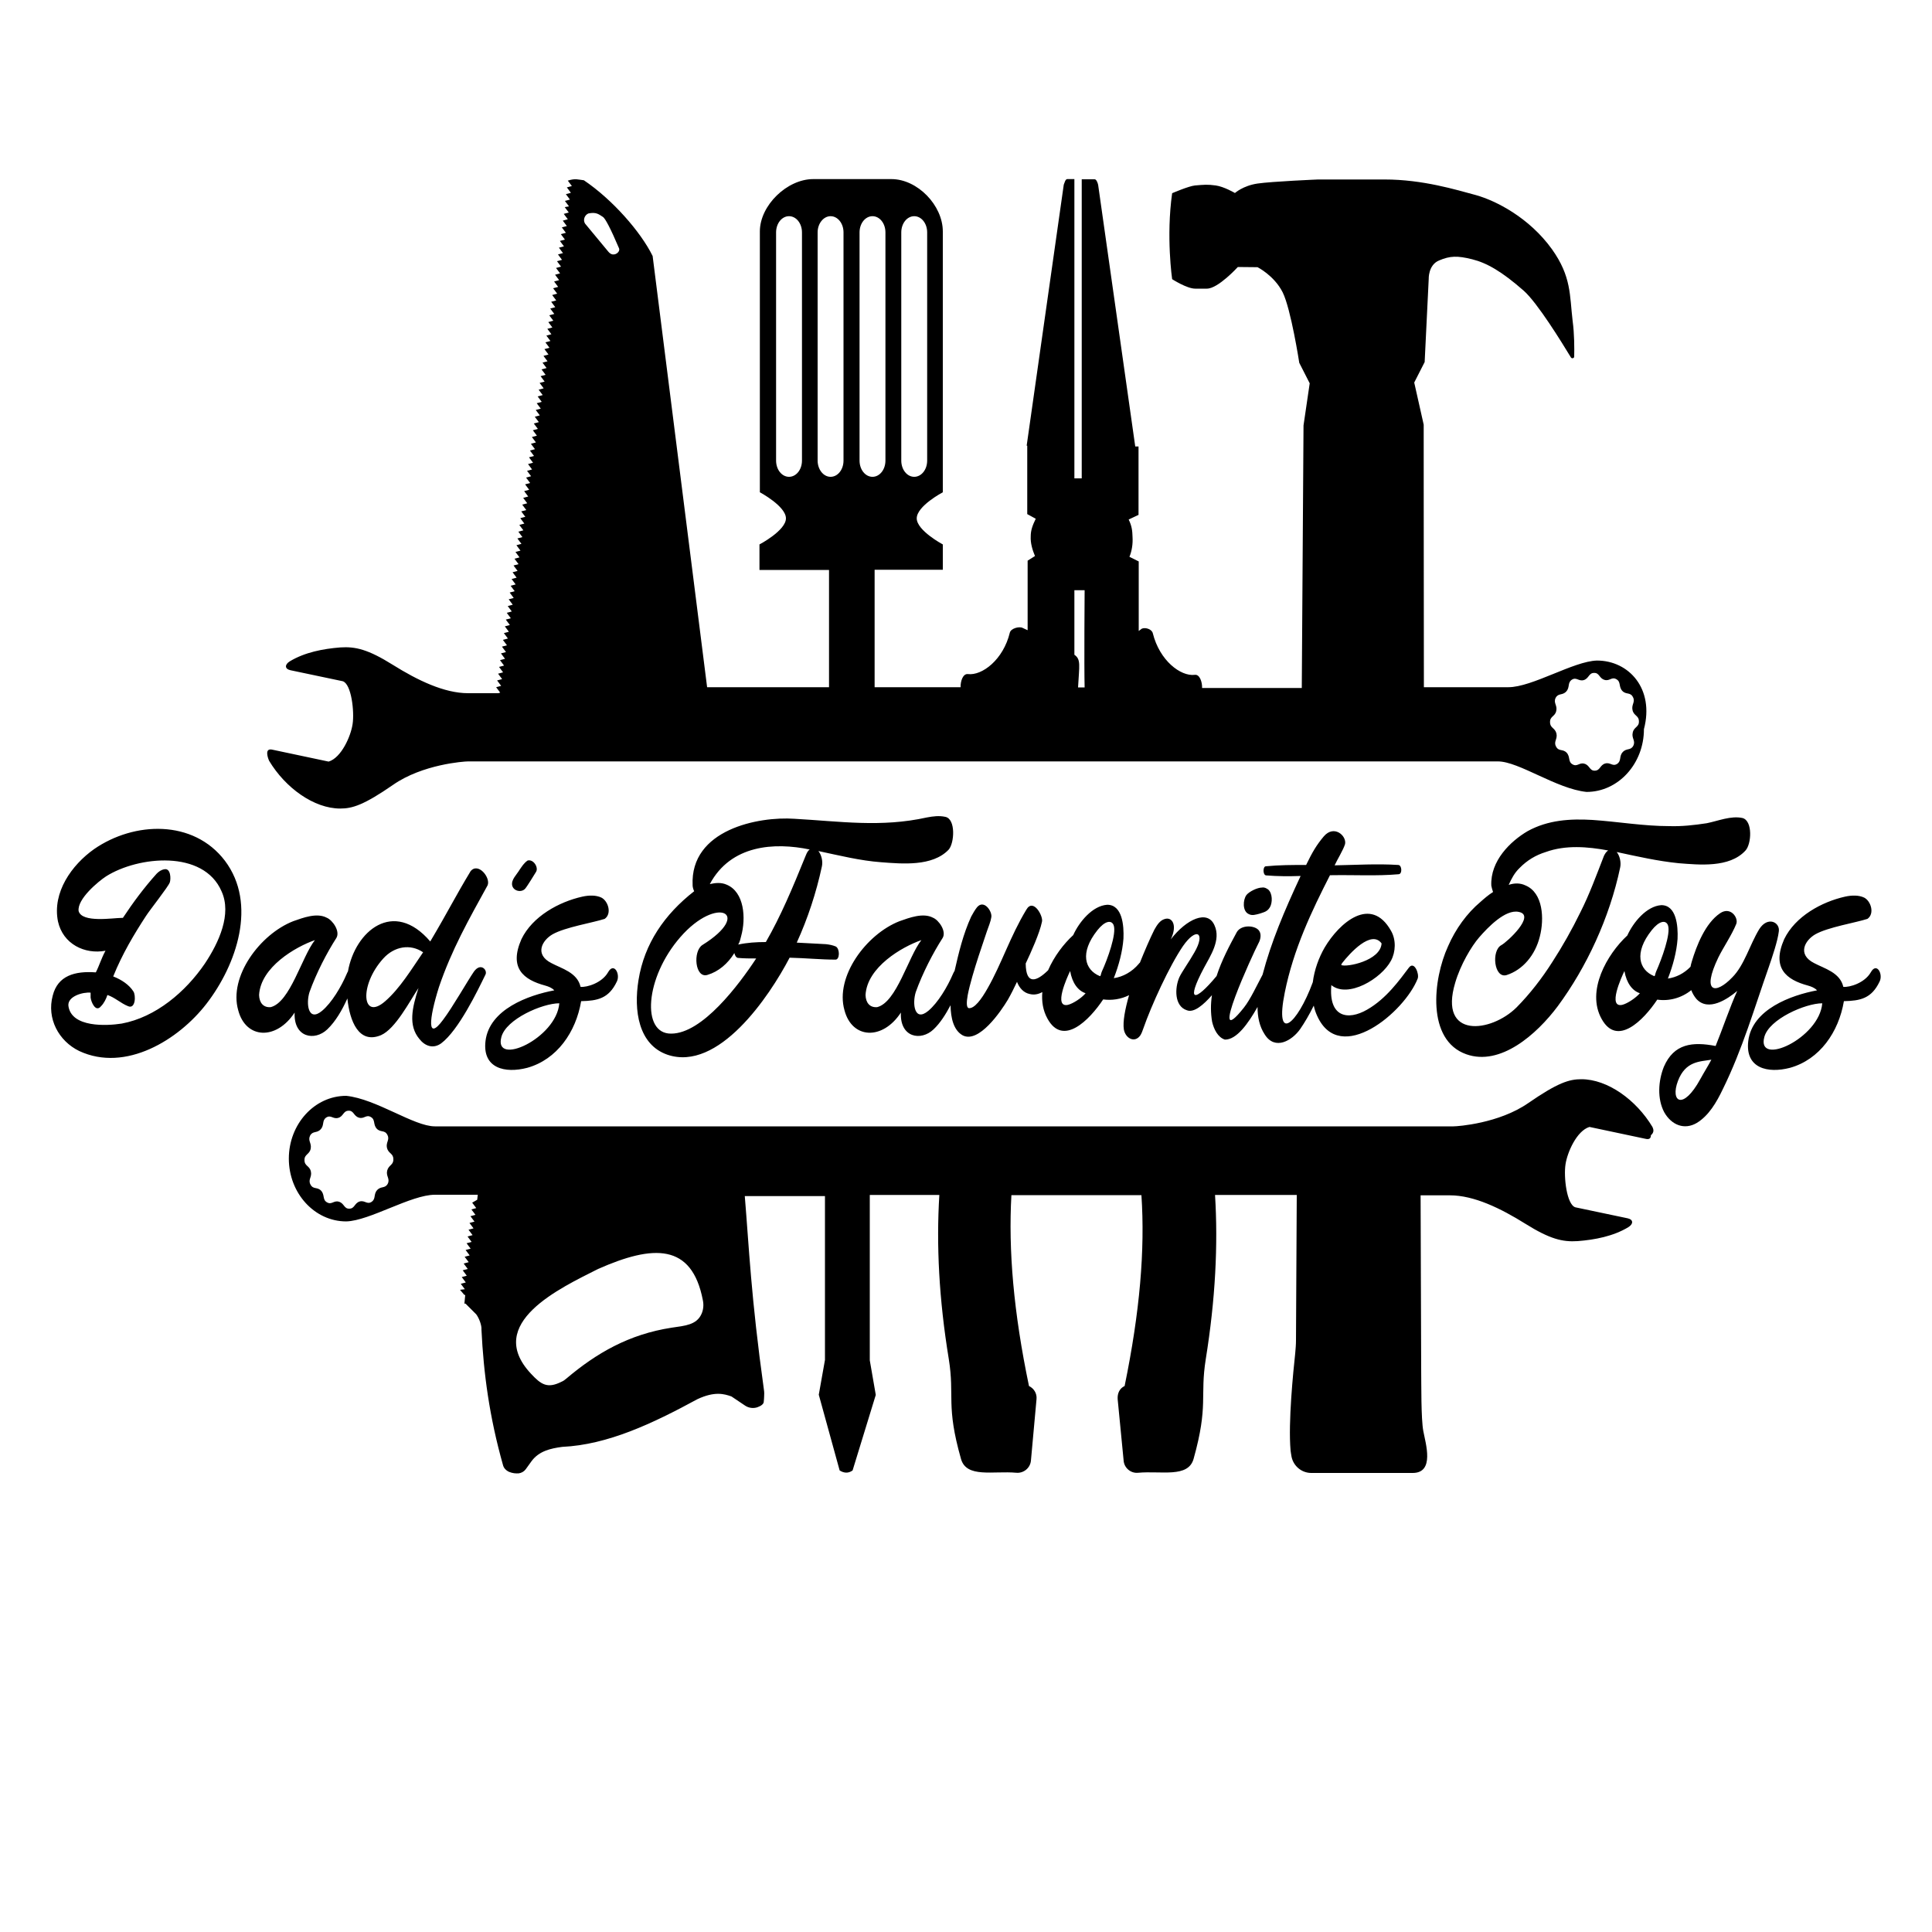 <?xml version="1.0" encoding="utf-8"?>
<!-- Generator: Adobe Illustrator 23.0.1, SVG Export Plug-In . SVG Version: 6.00 Build 0)  -->
<svg version="1.1" id="Layer_1" xmlns="http://www.w3.org/2000/svg" xmlns:xlink="http://www.w3.org/1999/xlink" x="0px" y="0px"
	 width="1000px" height="1000px" viewBox="0 0 1000 1000" style="enable-background:new 0 0 1000 1000;" xml:space="preserve">
<g>
	<path d="M116.4,445.5c-16.3-21.4-46.9-20.4-67.7-6C37.1,447.7,27,461.9,30,476.9c2.6,11.8,13.9,17.2,24.6,15.2
		c-2.1,3.8-3.2,7.7-5,11.2c-10.9-0.8-19.7,1.7-22.3,12c-3.2,11.8,3,23.5,13.7,28.7c24,11.2,51.5-5.8,65.9-24.5
		C122.4,499.4,133.3,467.9,116.4,445.5z M106,498.8c-9.9,14.5-25.3,27.7-43,31c-7.7,1.2-26.1,2.2-27.6-9.2c-0.5-5,7.7-7.2,11.5-6.8
		c0,0.8,0,1.7,0,2.5c0.2,2.2,2.6,8,5.4,4.5c1.5-1.5,2.6-3.7,3.3-5.8c3.9,1.3,6.9,4.3,10.7,5.8c3.9,1.7,4.1-5.8,2.7-7.7
		c-2.1-3.3-6-6-10.4-7.7c4.7-11.7,10.9-22,16.9-31.2c2.1-3.3,11.6-15.2,12.4-17.5c0.6-1.8,0.5-7.3-2.7-6.8c-1.8,0.3-3,1.2-4.1,2.3
		c-6.5,7.2-12.2,14.9-17.5,22.9c-0.2,0-0.5,0-0.6,0c-4.5,0-20.5,2.7-22.3-3.5c-0.9-6.2,10.2-15.4,14.2-18
		c16.6-10.5,50.5-13.9,59.8,7.8C120,473.1,113.4,487.7,106,498.8z M243.6,450.9c-8.1,13.4-11.3,20.2-20.9,36.4
		c-19-22.2-38.9-5.4-42.6,15.5c-0.2,0.3-0.4,0.7-0.6,1.2c-2.9,6.8-7.8,15-12.8,19.2c-7.2,6-8.4-3.7-6.5-9.7c3.5-9.8,9-20.4,13.9-28
		c2.1-3.5-2-9.3-5-10.5c-5.1-2.7-12.2,0-17.3,1.8c-17.2,6.7-33.5,28.7-28.5,46.1c3.9,14.9,19.7,15.7,29.2,1.2
		c-0.6,13,10.4,14.9,16.9,8.7c4.3-4.1,7.7-10,10.4-16c1.2,11.7,5.9,23.8,17.4,19c7.5-3.3,14.8-17.5,19.4-24.4
		c-3.3,10.3-5.4,19.4,0.5,26.4c2.9,3.7,7.2,5.2,11.3,2.2c9-6.8,18.8-27.2,22.8-35.4c1.4-2.3-2.3-6.7-5.9-1.7c-3.3,4.8-11,18.4-16,25
		c-8.3,11.2-7.4-0.2-2.1-17c6.6-19.4,15.4-34.9,25.2-52.7C254,454.2,247.5,446.2,243.6,450.9z M140.1,521.3c-3.8,0.3-5.9-2.3-6-6.3
		c0.8-14.4,18.8-24.9,28.9-28.4C156.2,495.2,150.2,518.8,140.1,521.3z M199.3,518.3c-11.9,10.3-13.6-8.2-0.9-22.2
		c5.7-6.3,14-7.7,20.6-3.2C212.9,501.8,207,511.6,199.3,518.3z M265.1,458.3c-0.6-3,2.3-5.5,3.9-8.2c1.2-1.7,2.1-3.3,4.1-4.7
		c3-0.8,5.7,3.5,4.4,5.8c-0.8,1.3-4.7,7.7-5.7,8.8C269.9,462.1,265.8,461.3,265.1,458.3z M314.7,503.3c-3.2,5.5-10.9,7.8-14.2,7.5
		c-1.7-7.5-9.9-9.5-15.1-12.3c-8.9-4.5-4.8-11.8,0.6-14.9c6.5-3.7,20.9-6,27-8c3.8-2.7,1.8-9.2-1.7-11c-2.7-1.3-6.3-1.3-9.9-0.5
		c-12.1,2.7-25.8,10.2-31.5,22c-6.6,15,1.1,21,12.2,24c1.8,0.5,3.6,1.2,4.8,2.5c-13.4,2.5-33.6,9.8-35.6,26.2
		c-1.7,14.2,10.1,16.9,21.6,13.9c15.4-4.3,25.2-18.5,27.9-34.5c8.4-0.2,14.3-1.3,18.5-10.2C321.2,504.1,317.7,497.8,314.7,503.3z
		 M259.5,536.8c2.4-9.3,21.2-17.5,30-17.5C288,537.5,255.4,552.3,259.5,536.8z M432.6,489.9c-1.7-0.7-3.3-1-5.1-1.2
		c-5.1-0.3-10.1-0.5-15.1-0.8c5.7-12.5,10.1-25.9,13-39.4c0.6-2.7-0.2-6-1.8-8c10.9,2.3,21.6,5,32.6,5.8c10.7,0.8,26.4,2.3,34.8-6.5
		c3-3.3,3.8-15.9-1.7-17c-3.2-0.7-6.3-0.3-9.5,0.3c-23.8,5.3-45.1,2-68.6,0.7c-18.5-1.3-54.1,5.5-52.7,34.5c0,0.7,0.3,2,0.8,3
		c-15.4,12-25.8,27.2-28.8,45.9c-2.6,15.9,0,33.5,14.9,38.7c26.4,9,52.7-29.9,63.3-50.2c8.4,0.2,16.3,1,23.7,1
		C434.7,496.8,434.8,491.1,432.6,489.9z M347.4,535c-15.5,0.2-13.6-28.9,4.7-49.9c19.1-22,37.7-12.3,11.5,4
		c-5.1,3.2-3.9,17.5,2.6,15.5c5.7-1.7,10.5-5.8,13.9-11.3c0.3,1.3,0.9,2.3,1.8,2.5c3.2,0.3,6.2,0.3,9.5,0.3
		C382.4,509.8,363.5,535,347.4,535z M396.4,487.6c-5,0-9.6,0.3-14.3,1.3c0.8-1.3,1.2-3,1.5-4.3c2.6-9.3,1.7-22.9-7.5-26.7
		c-2.7-1.2-5.7-1-8.7-0.3c10.9-20.4,33.5-21.7,51.7-17.9c-0.8,0.5-1.4,1.5-2,3C410,460.2,404.1,474.2,396.4,487.6z M645.2,463.2
		c1.5-1.8,5.6-3.8,8-3.8c1.4-0.2,2.1,0.3,3.2,1c2.3,2,2.3,6.8,0.9,9.2c-1.4,2.3-3,2.5-5.3,3.3c-2,0.5-3.9,1.2-5.7,0.2
		C643,471.6,643.3,465.7,645.2,463.2z M729.2,500.9c-4.7,6.2-11.6,16-21.6,21.7c-9.9,5.7-20,4-18.5-12.7c8.6,7,25.9-3.3,30.9-12.7
		c2.4-4.5,2.7-10.7,0-15.4c-10.4-18.5-26.8-4.2-34.4,8.7c-3,5.2-5.3,11.5-6.1,17.9c-8.1,22-19.9,32-14.5,5.3
		c4.5-22.4,13.9-42.1,23.4-60.7c0.5,0,0.8,0,1.1,0c11.5-0.2,23.1,0.5,34.4-0.5c2,0,1.8-4.8-0.2-4.8c-10.9-0.7-22,0-32.9,0.2
		c1.2-2.7,4.5-8,5.4-11c0.9-4.3-5.7-10.2-11-4c-3.8,4.5-6,8.3-9,14.5c0,0.2-0.2,0.3-0.2,0.3c-7.1,0-13.9,0-20.9,0.7
		c-1.5,0.2-1.5,4.5,0.2,4.7c6,0.5,11.9,0.5,17.9,0.3c-8.5,18.2-15.3,34.3-19.7,51.1c-3,5.6-6.3,12.8-9.7,17.1
		c-19.4,24.4,5-28.5,7.5-33.2c1.4-2.5,1.5-5,0.5-6.5c-1.8-3-9.2-3.5-11.6,0.5c-3.8,7-7.9,14.7-10.5,22.8
		c-11.3,13.6-16.2,13.9-6.5-4.3c3.3-6.2,8.9-14.4,5.4-22c-3.6-8.2-14.5-3.2-22.6,7.3c3.6-7.5,0.6-11.8-3.2-10.5
		c-2.4,0.7-3.9,3-5.3,5.5c-2.4,4.8-5,10.9-7.5,17.1c-0.2,0.1-0.4,0.3-0.5,0.5c-3.6,4.3-8.3,6.8-13,7.5c2.6-6.7,4.5-13.7,5-20.5
		c0.3-6.8-0.6-17.5-8.4-17.5c-7.7,0.5-14.6,9-17.6,15.7c-4.9,4.5-9.9,11-13,18.2c-5.9,5.8-11.5,7.9-11.6-3.5
		c2.7-5.7,7.2-15.7,8.4-21.5c0.9-2.8-4.5-12.7-8.1-6.3c-8.3,13.7-12.8,28-20,40.6c-3.2,5.7-6.9,10.7-9.8,10.3
		c-1.2-0.3-1.2-3-0.5-6.8c2.1-11,9.6-31.7,9.9-32.9c0.8-2.3,2-5.2,2.3-7.3c0.6-3-3.8-9.5-7.4-5.2c-1.2,1.5-2.1,3.2-3,4.8
		c-4.2,9.1-6.5,18.9-8.6,28.1c-0.3,0.4-0.5,0.9-0.8,1.5c-2.9,6.8-7.8,15-12.8,19.2c-7.2,6-8.4-3.7-6.5-9.7c3.5-9.8,9-20.4,13.9-28
		c2.1-3.5-2-9.3-5-10.5c-5.1-2.7-12.2,0-17.3,1.8c-17.2,6.7-33.5,28.7-28.5,46.1c3.9,14.9,19.7,15.7,29.2,1.2
		c-0.6,13,10.4,14.9,16.9,8.7c3.5-3.3,6.3-7.8,8.8-12.5c0.1,6.7,1.6,13,6.3,15.6c8.3,4.3,19.7-12.3,23.4-18.5c1.7-3,3.2-6,4.7-9.2
		c1.2,3.2,3.5,5.7,6.6,6.3c2.3,0.6,4.5,0.1,6.5-1c-0.4,4.8,0.3,9.5,2.7,13.8c8,14.5,21.6,0.8,28.8-10c4.5,0.6,9.2-0.1,13.4-2.2
		c-2.1,7.3-3.3,13.8-2.7,17.7c0.8,4.7,5.7,7.3,8.6,3c0.6-1,1.1-2.3,1.5-3.5c4.1-11.8,13.4-32.2,20.5-42.6c7.1-10.2,11.8-6.8,5.9,3.3
		c-2.7,4.8-6.6,10.2-7.8,12.9c-2.4,5.5-2.6,14.9,3.9,17c3.7,1.5,8.7-2.9,13-7.8c-0.7,4.6-0.7,9.2,0.1,13.8c0.9,3.8,2.9,8,6.6,9.2
		c6.1,0.1,12.1-8.4,16.9-16.9c0,5.2,1,10.1,3.7,14.2c5.3,8.5,14.2,3.2,18.4-2.8c2.2-3.2,4.7-7.4,7-12.1c0.4,1.9,1,3.7,1.8,5.4
		c11.8,26,45.2-2,52-19.4C734.7,504.1,732,497.1,729.2,500.9z M694.6,498.6c4.1-5.3,15.2-17.5,20.5-10.3c-0.5,9-18.2,12.5-20.9,11.2
		C694.3,499.1,694.5,498.9,694.6,498.6z M454,521.3c-3.8,0.3-5.9-2.3-6-6.3c0.8-14.4,18.8-24.9,28.9-28.4
		C470.1,495.2,464.1,518.8,454,521.3z M552.8,520.1c-7.7,1.7-0.5-14.2,1.1-17.5c1.1,6.3,4.1,10.2,8,11.5
		C559.8,516.6,555.5,519.4,552.8,520.1z M570.3,502.9c-0.5,1-0.5,2.7-1.1,2.3c-7.7-3.2-10.5-12-1.2-23.7c3.8-4.8,7.2-5.5,8.4-2.7
		C578.1,483.2,573.2,496.6,570.3,502.9z M836.8,441c10.7,2.3,21.2,4.7,32.1,5.8c10.5,0.8,26.2,2.5,34.5-6.5
		c3.2-3.3,3.9-15.5-1.5-16.9c-6-1.3-12.5,1.5-18.5,2.7c-6.5,1-13,1.7-19.3,1.5c-13.4,0-26.5-2.3-39.8-3.2c-11.5-0.7-23.1,0-33.6,5.8
		c-8.9,5.2-19.4,15.4-18.8,28.2c0.2,1,0.5,2.2,0.9,3.3c-2.4,1.5-4.7,3.5-6.6,5.2c-6.9,5.8-12.8,13.9-16.7,22.9
		c-7.8,17-11.3,48.6,9.5,55.9c17.6,6.2,36.3-10.2,47.3-24.9c14.9-20.2,26.8-45.7,32.3-71.8C839.2,446.2,838.3,442.8,836.8,441z
		 M830.2,443c-3.9,10-7.5,19.9-12.2,29.2c-4.4,9-9.2,17.5-14.5,25.7c-5.4,8.5-11.6,16.5-18.5,23.5c-13.3,13.2-40.5,16.4-31.8-12.7
		c2.7-9.3,8.4-18.9,12.4-23.5c4.5-5.2,13.6-14.7,20.5-13.2c9,1.7-5.9,15.5-9,17.2c-5.3,2.8-3.8,17.4,2.7,15.5
		c8.4-2.7,14.8-10.3,17.2-19.9c2.4-9.3,1.7-22.7-7.4-26.5c-2.7-1.3-5.7-1.3-8.7-0.3c1.5-3.3,3-6.2,5.6-8.7c3.9-4,8.4-6.7,13.6-8.3
		c10.2-3.7,21.6-2.8,32.3-0.8C831.4,440.8,830.8,441.8,830.2,443z M920.7,482.2c0.8-4.8-5.7-8.2-10.1-1.3c-5,8.2-7.7,18.7-14,25
		c-8.6,9-16.1,8.2-7.2-10.3c2.6-5.3,6.9-11.5,9.3-17.4c1.2-3.2-3-9.2-8.4-5.5c-7.7,5.2-12.2,16.9-14.6,24.9
		c-0.3,0.9-0.5,1.8-0.7,2.8c-3.4,3.5-7.5,5.5-11.7,6.1c2.6-6.7,4.5-13.7,5-20.5c0.3-6.8-0.6-17.5-8.4-17.5
		c-7.7,0.5-14.6,9-17.6,15.7c-10.5,9.7-21.4,28.7-13.3,43.2c8,14.5,21.6,0.8,28.8-10c6.1,0.9,12.5-0.8,17.6-4.9
		c0.6,1.6,1.5,3.2,2.7,4.6c6.2,6.7,16.1,0,21.1-4.2c-3.5,7.5-8.1,21-11.2,28.5c-11.9-2.3-21.6-1.3-26.8,10.8
		c-2.9,7.3-3.5,16.5,0.2,23.5c3.8,6.7,10.5,9.3,16.9,5.5c6.2-3.8,10.2-10.7,13.4-17.4c10.2-20.7,16.4-42.2,23.7-62.9
		C917.4,495.1,920.1,487.1,920.7,482.2z M839.7,520.1c-7.7,1.7-0.5-14.2,1.1-17.5c1.1,6.3,4.1,10.2,8,11.5
		C846.6,516.6,842.4,519.4,839.7,520.1z M857.2,502.9c-0.5,1-0.5,2.7-1.1,2.3c-7.7-3.2-10.5-12-1.2-23.7c3.8-4.8,7.2-5.5,8.4-2.7
		C865,483.2,860,496.6,857.2,502.9z M880.1,558.5c-9,16.5-15.7,11.8-11.6,1c3.9-10.3,11.3-10,17.3-11
		C884.4,551.2,881.9,555.2,880.1,558.5z M968.3,503.3c-3.2,5.5-10.9,7.8-14.2,7.5c-1.7-7.5-9.9-9.5-15.1-12.3
		c-8.9-4.5-4.8-11.8,0.6-14.9c6.5-3.7,20.9-6,27-8c3.8-2.7,1.8-9.2-1.7-11c-2.7-1.3-6.3-1.3-9.9-0.5c-12.1,2.7-25.8,10.2-31.5,22
		c-6.6,15,1.1,21,12.2,24c1.8,0.5,3.6,1.2,4.8,2.5c-13.4,2.5-33.6,9.8-35.6,26.2c-1.7,14.2,10.1,16.9,21.6,13.9
		c15.4-4.3,25.2-18.5,27.9-34.5c8.4-0.2,14.3-1.3,18.5-10.2C974.8,504.1,971.3,497.8,968.3,503.3z M913.2,536.8
		c2.4-9.3,21.3-17.5,30-17.5C941.7,537.5,909.1,552.3,913.2,536.8z"/>
	<path d="M826.6,341.9c-12.1,0.3-33.5,13.8-45.9,13.8H737c-0.1-74.4-0.1-135.9-0.1-135.9L732,198l5.4-10.6l2.1-43
		c0,0-0.3-7.3,5.4-9.6c5.6-2.4,9.5-2.5,17.1-0.6c7.6,1.9,15.3,6.3,26.6,16.2c7.2,6.3,20,27.2,24.5,34.6c0.5,0.8,1.7,0.4,1.7-0.4
		c0.1-4.2,0.1-11.9-0.8-18.4c-1.6-13.5-0.6-23-10.7-37.2c-11.8-16.4-29-25.1-39.3-28c-10.4-2.8-27.6-8.1-47.3-8.1h-34.5
		c0,0-23.8,1-31.3,2.1c-7.5,1.1-11.7,4.9-11.7,4.9s-5.6-3.3-9.9-3.9c-4.3-0.6-6.1-0.4-10.8,0c-3.2,0.3-11.8,4-11.8,4
		c-3.2,22.5,0,44.5,0,44.5s7.6,4.9,11.9,4.9h6.1c5.8,0,16-11.2,16-11.2l10.2,0.1c0,0,8.6,4.3,13,13c4.3,8.6,8.6,36.5,8.6,36.5
		l5.4,10.6l-3.2,21.8l-0.9,135.9h-51.6c0.1-3.2-1.3-7.2-3.8-6.8c-7.3,0.9-18.2-7.4-21.7-21.5c-0.5-2.2-3.9-3.2-5.7-2.4l-1.6,1.2v-36
		l-4.8-2.4c1.3-3.2,1.8-6.7,1.6-10.2c-0.1-3.2-0.3-5.6-2-9.1l5.1-2.4v-35.4h-1.7L568.4,95.7c-0.2-1-0.9-2.9-1.8-2.9h-6.7v154.8h-3.8
		V212V92.7h-3.7c-1,0-1.4,2-1.8,2.9l-19.2,135.1h0.3v35.4l4.4,2.4c-1.7,3.5-2.6,6-2.6,9.1c-0.2,3.5,0.9,7.1,2.2,10.2l-3.8,2.4v36
		l-2.6-1.2c-1.7-0.9-6,0.2-6.6,2.4c-3.4,14.1-14.4,22.4-21.7,21.5c-2.6-0.3-3.9,3.7-3.8,6.8h-44.5v-60.8h35.3v-13.1
		c0,0-13.5-7.2-13.5-13.5c0-6.4,13.5-13.5,13.5-13.5v-135c0-13.5-13.1-27.1-26.6-27.1h-40.5c-13.5,0-27.6,13.6-27.6,27.1v135
		c0,0,13.5,7.2,13.5,13.5c0,6.3-13.7,13.5-13.7,13.5V295h36v60.7h-63.1l-28.2-223.2c-6.2-12.6-20.9-29.3-35.6-39.2
		c-2.9-0.3-4.4-1.1-8.3,0.2l2.1,2.8l-2.6,0.7l2.1,2.8l-2.6,0.7l2.1,2.8l-2.6,0.7l2.1,2.8l-2.2,0.4l2.1,2.8l-2.6,0.7l2.1,2.8
		l-2.6,0.7l2.1,2.8l-2.6,0.7l2.1,2.8l-2.6,0.7l2.1,2.8l-2.6,0.7l2.1,2.8l-2.6,0.7l2.1,2.8l-2.6,0.7l2.1,2.8l-2.6,0.7l2.1,2.8
		l-2.6,0.7l2.1,2.8l-2.6,0.7l2.1,2.8l-2.6,0.7l2.1,2.8l-2.6,0.7l2.1,2.8l-2.6,0.7l2.1,2.8l-2.6,0.7l2.1,2.8l-2.6,0.7l2.1,2.8
		l-2.6,0.7l2.1,2.8l-2.6,0.7l2.1,2.8l-2.6,0.7l2.1,2.8l-2.6,0.7l2.1,2.8l-2.6,0.7l2.1,2.8l-2.6,0.7l2.1,2.8l-2.6,0.7l2.1,2.8
		l-2.6,0.7l2.1,2.8l-2.6,0.7l2.1,2.8l-2.6,0.7l2.1,2.8l-2.6,0.7l2.1,2.8l-2.6,0.7l2.1,2.8l-2.6,0.7l2.1,2.8l-2.6,0.7l2.1,2.8
		l-2.6,0.7l2.1,2.8l-2.6,0.7l2.1,2.8l-2.6,0.7l2.1,2.8l-2.6,0.7l2.1,2.8l-2.6,0.7l2.1,2.8l-2.6,0.7l2.1,2.8l-2.6,0.7l2.1,2.8
		l-2.6,0.7l2.1,2.8l-2.6,0.7l2.1,2.8l-2.6,0.7l2.1,2.8l-2.6,0.7l2.1,2.8l-2.6,0.7l2.1,2.8l-2.6,0.7l2.1,2.8l-2.6,0.7l2.1,2.8
		l-2.6,0.7l2.1,2.8l-2.6,0.7l2.1,2.8l-2.6,0.7l2.1,2.8l-2.6,0.7l2.1,2.8l-2.6,0.7l2.1,2.8l-2.6,0.7l2.1,2.8l-2.6,0.7l2.1,2.8
		l-2.6,0.7l2.1,2.8l-2.6,0.7l2.1,2.8l-2.6,0.7l2.1,2.8l-2.6,0.7l2.1,2.8l-2.6,0.7l2.1,2.8l-2.6,0.7l2.1,2.8l-2.6,0.7l2.1,2.8
		l-2.6,0.7l2.1,2.8l-2.6,0.7l2.1,2.8l-2.6,0.7l2.1,2.8l-2.6,0.7l2.1,2.8l-2.6,0.7l2.1,2.8l-2.6,0.7l2.1,2.8l-2.6,0.7l2.1,2.8
		l-2.6,0.7l2.1,2.8l-2.6,0.7l2.1,2.8l-2.6,0.7l2.1,2.8l-2.6,0.7l2.1,2.8l-2.6,0.7l2.1,2.8l-2.6,0.7l2.1,2.8l-2.6,0.7l2.1,2.8
		l-0.9,0.3h-15.7c-12.4,0-26.2-6.7-39-14.7s-19.3-9.5-27.1-9c-8.9,0.7-18.4,2.5-26.2,7.2c-2.6,1.6-2.8,3.9,0.3,4.6l27.1,5.7
		c4.5,1.4,6.1,15.8,5.1,22.2c-0.9,6.2-5.8,17.4-12.4,19.4l-28.8-6.1c-2.3-0.6-3,0.3-3,1.8c0,1.2,0.5,2.8,1,3.9
		c8.4,14,23.2,24.7,36.8,24.7c6.3,0,12.2-1.8,27.4-12.3c15.2-10.6,36.6-12.1,38.8-12.1h533c10.9,0,30.3,14.2,45.9,15.8
		c16.4,0,29.7-14.6,29.7-32.5C856.4,356.5,843.1,341.9,826.6,341.9z M466.5,120.3c0-4.7,3-8.4,6.7-8.4c3.7,0,6.7,3.7,6.7,8.4v118.1
		c0,4.7-3,8.4-6.7,8.4c-3.7,0-6.7-3.7-6.7-8.4V120.3z M415.1,238.4c0,4.7-3,8.4-6.7,8.4s-6.7-3.7-6.7-8.4V120.3c0-4.7,3-8.4,6.7-8.4
		s6.7,3.7,6.7,8.4V238.4z M444.9,120.3c0-4.7,3-8.4,6.7-8.4c3.7,0,6.7,3.7,6.7,8.4v118.1c0,4.7-3,8.4-6.7,8.4
		c-3.7,0-6.7-3.7-6.7-8.4V120.3z M423.2,238.4V120.3c0-4.7,3.1-8.4,6.7-8.4c3.7,0,6.7,3.7,6.7,8.4v118.1c0,4.7-3,8.4-6.7,8.4
		C426.2,246.8,423.2,243,423.2,238.4z M304.5,110.5c4.2-0.9,5.5,0.5,7.6,1.8c1.1,0.7,3.8,5.6,8.3,16.2c0,0.2,0.1,0.2,0.1,0.3
		c0.3,1.4-1.4,3-3.1,2.9c-1.1,0-1.9-0.7-2.5-1.4c-4-4.9-8.1-9.7-12.1-14.6C301.7,113.9,302.5,111.4,304.5,110.5z M556.1,338.9v-33.4
		h5.3c0,0-0.3,39.5,0,50.3H558C558.6,344.4,559.6,341.3,556.1,338.9z M845.1,379.2c-0.7,3,1.6,4.1,0.3,6.8c-1.4,2.6-3.5,1.1-5.5,3.3
		s-0.5,4.5-2.9,6.1c-2.4,1.5-3.5-1-6.2-0.2c-2.7,0.8-2.5,3.6-5.3,3.7c-2.8,0.1-2.6-2.8-5.4-3.6c-2.7-0.8-3.7,1.8-6.2,0.3
		c-2.4-1.4-1-3.8-3-6c-2-2.1-4.1-0.5-5.5-3.2c-1.4-2.6,0.9-3.8,0.2-6.8c-0.8-3-3.3-2.7-3.3-5.8c-0.1-3.1,2.6-2.9,3.2-5.8
		c0.7-3-1.6-4.1-0.3-6.8c1.4-2.6,3.5-1.1,5.5-3.3c2-2.2,0.5-4.5,2.9-6.1c2.4-1.5,3.5,1,6.2,0.2c2.7-0.9,2.5-3.7,5.3-3.7
		c2.8-0.1,2.6,2.8,5.4,3.6c2.7,0.8,3.7-1.8,6.2-0.3c2.4,1.4,1,3.8,3,6c2,2.1,4.1,0.5,5.5,3.2c1.4,2.6-0.9,3.8-0.2,6.8
		s3.3,2.7,3.3,5.8C848.4,376.4,845.7,376.2,845.1,379.2z"/>
	<path d="M855.3,583.3c-8.4-14-23.2-24.7-36.8-24.7c-6.3,0-12.2,1.8-27.4,12.3c-15.2,10.6-36.6,12.1-38.8,12.1H225.1
		c-10.9,0-30.3-14.2-45.9-15.8c-16.4,0-29.7,14.6-29.7,32.5c0,17.9,13.3,32.5,29.7,32.5c12.1-0.3,33.5-13.8,45.9-13.8h22.2L247,621
		l-2.6,1.5l2.1,2.8L244,626l2.1,2.8l-2.6,0.7l2.1,2.8l-2.6,0.7l2.1,2.8l-2.6,0.7l2.1,2.8l-2.6,0.7l2.1,2.8l-2.6,0.7l2.1,2.8
		l-2.6,0.7l2.1,2.8l-2.6,0.7l2.1,2.8l-2.6,0.7l2.1,2.8l-2.6,0.7l2.1,2.8l-2.6,0.7l2.1,2.8l-2.6,0.7l2.1,2.8l-2.5,0.3l2.2,2.6
		l0.5,0.1l-0.4,4.2v0.3l0.5-0.1l5.6,5.6c1.5,2,2.9,5.8,2.7,7.9c1.1,22.7,4.1,45.2,11.2,70.3c0.4,1.4,1.5,2.6,3,3.3
		c2,0.8,3.5,0.9,5.1,0.8c1.4-0.2,2.7-0.9,3.6-2.1l3.1-4.3c3.8-5.1,9.7-6.5,15.8-7.3c23.6-1.1,46.8-12.1,70-24.7
		c9-4.2,13.9-2.7,17.6-1.4l7,4.7c1.9,1.3,4.3,1.6,6.4,0.9c2-0.7,3.2-1.7,3.3-2.7c0.1-1.1,0.2-2,0.2-2.6c0.1-1.3,0.1-2.6-0.1-3.8
		c-6.7-48-7.7-73.8-9.9-100.2h41.5v84.8l-3.2,18l10.8,39.2c2.2,1.4,4.5,1.6,6.7,0l12-39.1l-3.1-17.9v-85.6h36
		c-1.6,25.9-0.2,53.9,4.9,85c3.1,19.4-1.6,23.8,6.3,51.6c2.8,10.1,16.7,6.1,28.7,7.2c3.7,0.3,7.1-2.4,7.5-6.2l2.9-31.9
		c0.3-3-1.4-5.6-3.9-6.8c-8-38.3-10.7-70.3-9.1-98.8h67.3c1.9,28.5-0.8,60.3-8.7,98.8c-2.6,1.2-3.8,3.8-3.6,6.8l3.1,31.9
		c0.3,3.7,3.7,6.6,7.5,6.2c12-1.1,25.9,2.8,28.7-7.2c7.8-27.9,3.2-32.1,6.3-51.6c5-31.1,6.4-59.1,4.8-85h42.3l-0.4,75.2
		c0,2.3-0.2,4.5-0.4,6.8c-1,9.2-3.7,35.7-2.4,50.3c0.1,0.9,0.3,2,0.5,3.2c1,4.9,5.3,8.4,10.2,8.4c0,0,52.3,0,52.5,0
		c11.5,0,6.7-15.2,5.5-21.7c-1.2-6.4-1-24-1.1-32.4c-0.1-23.9-0.2-58.1-0.3-89.6h15.2c12.4,0,26.2,6.7,39,14.7
		c12.8,8,19.3,9.5,27.1,9c8.9-0.7,18.4-2.5,26.2-7.2c2.6-1.6,2.8-3.9-0.3-4.6l-27.1-5.7c-4.5-1.4-6.1-15.8-5.1-22.2
		c0.9-6.2,5.8-17.4,12.4-19.4l28.8,6.1c2.3,0.6,3-0.3,3-1.8C856.4,586,855.8,584.4,855.3,583.3z M200.4,605.9
		c-0.7,3,1.6,4.1,0.3,6.8c-1.4,2.6-3.5,1.1-5.5,3.3c-2,2.2-0.5,4.5-2.9,6.1c-2.4,1.5-3.5-1-6.2-0.2c-2.7,0.9-2.5,3.7-5.3,3.7
		c-2.8,0.1-2.6-2.8-5.4-3.6c-2.7-0.8-3.7,1.8-6.2,0.3c-2.4-1.4-1-3.8-3-6c-2-2.1-4.1-0.5-5.5-3.2c-1.4-2.6,0.9-3.8,0.2-6.8
		s-3.3-2.7-3.3-5.8c-0.1-3.1,2.6-2.9,3.2-5.9s-1.6-4.1-0.3-6.8c1.4-2.6,3.5-1.1,5.5-3.3c2-2.2,0.5-4.5,2.9-6.1
		c2.4-1.5,3.5,1,6.2,0.2c2.7-0.8,2.5-3.6,5.3-3.7c2.8-0.1,2.6,2.8,5.4,3.6c2.7,0.8,3.7-1.8,6.2-0.3c2.4,1.4,1,3.8,3,6
		c2,2.1,4.1,0.5,5.5,3.2c1.4,2.6-0.9,3.8-0.2,6.8c0.8,3,3.3,2.7,3.3,5.8C203.7,603.1,201.2,602.9,200.4,605.9z M363,680.3
		c-2.6,5.5-8.5,5.9-15.3,6.9c-22.2,3.4-39,13.2-54.5,26.3c-0.8,0.7-1.6,1.3-2.6,1.7c-7.3,3.7-10.6,1.4-15.8-4.2
		c-24.4-26.1,15.4-44.4,34.8-54.2c28.5-12.6,48.5-13.4,54.2,16.2C364.3,675.4,364.1,678,363,680.3z"/>
</g>
</svg>
